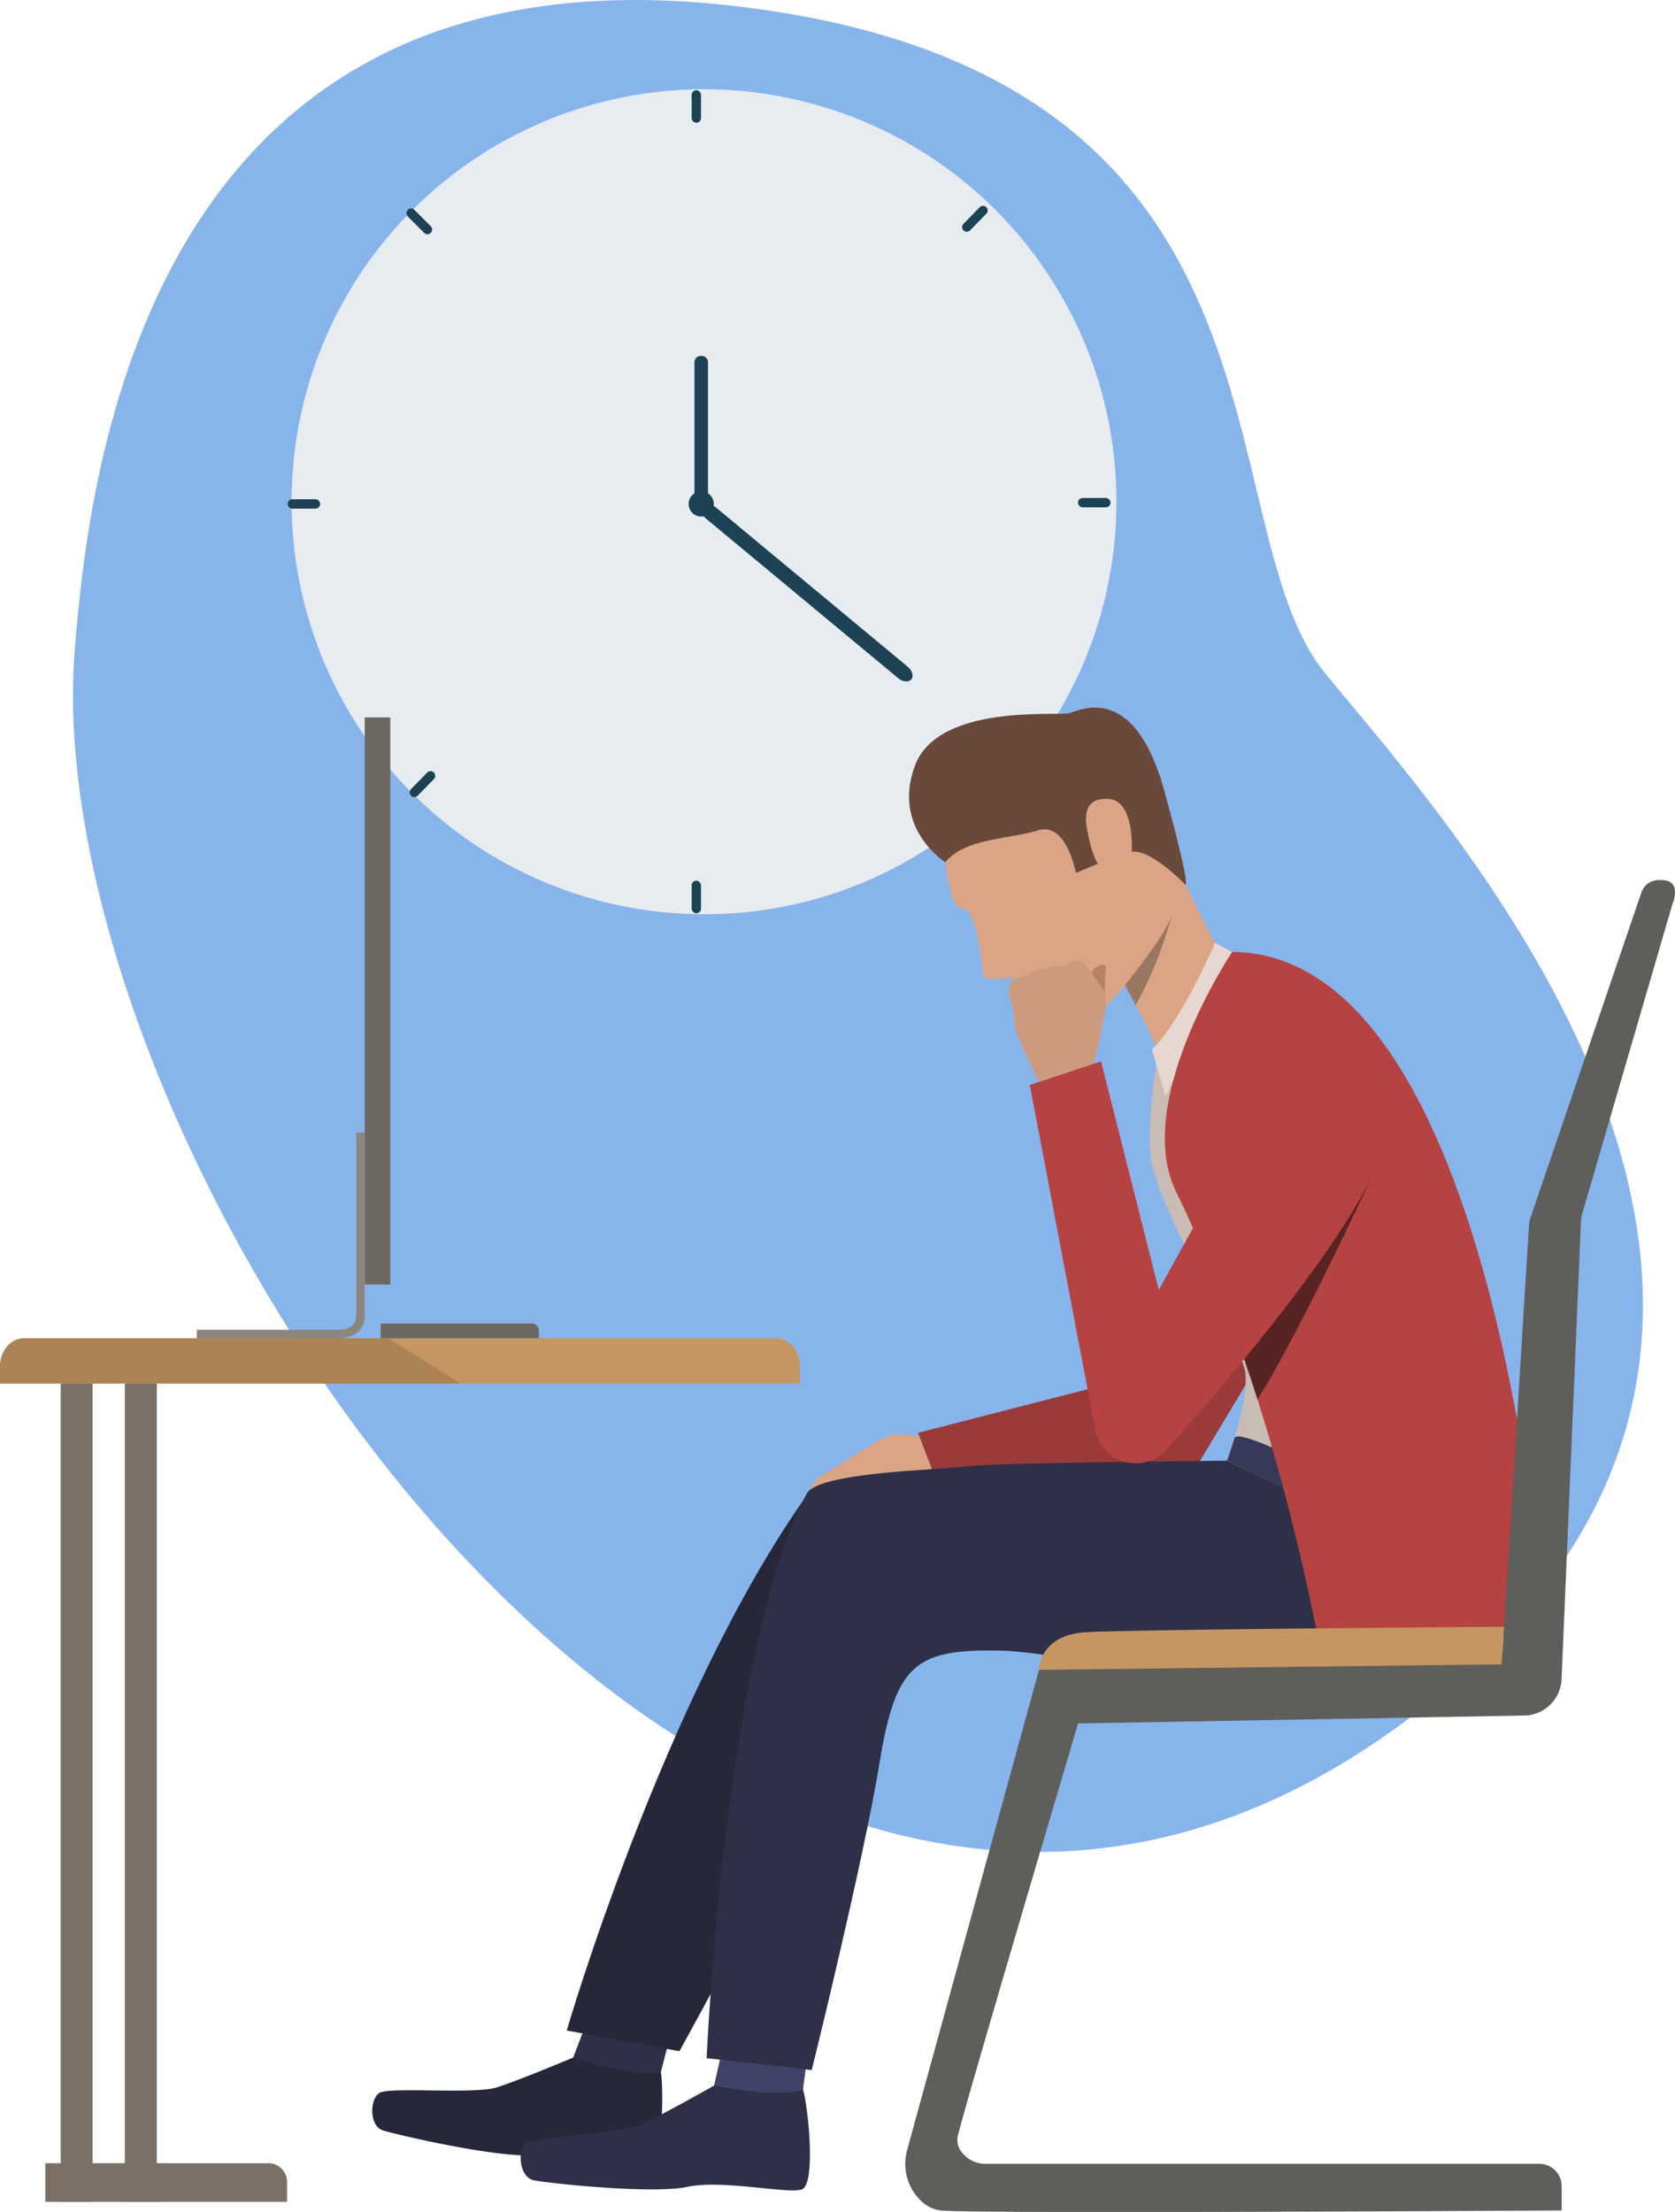 <svg id="_Layer_" data-name="&lt;Layer&gt;" xmlns="http://www.w3.org/2000/svg" viewBox="0 0 881.11 1163.4"><defs><style>.cls-1{fill:#88b4ec;}.cls-2{opacity:0.9;}.cls-3{fill:#f2f2f2;}.cls-4{fill:#113542;}.cls-5{fill:#dba585;}.cls-6{fill:#9b3a3a;}.cls-7{fill:#26283a;}.cls-8{fill:#2e3048;}.cls-9{fill:#404369;}.cls-10{fill:#c8bcb4;}.cls-11{fill:#6a493a;}.cls-12{fill:#997761;}.cls-13{fill:#b68264;}.cls-14{fill:#cc9b7e;}.cls-15{fill:#e6d8d1;}.cls-16{fill:#363957;}.cls-17{fill:#b74242;}.cls-18{fill:#572323;}.cls-19{fill:#5e5e5b;}.cls-20{fill:#c59661;}.cls-21{fill:#7b6f66;}.cls-22{fill:#6c6760;}.cls-23{fill:#8c867f;}.cls-24{fill:#ac8355;}</style></defs><title>3850</title><path class="cls-1" d="M1997.25,597.25c7.3-88.68,35.82-374.72,347.93-337.89,304.31,35.9,245.18,271.08,309.57,350.57s316.71,348.68,41.48,552.09C2343,1423.08,1974.91,868.77,1997.25,597.25Z" transform="translate(-1957.89 -256.1)"/><g class="cls-2"><circle class="cls-3" cx="370.35" cy="263.9" r="216.43"/><path class="cls-3" d="M2328.24,736.93a216.94,216.94,0,1,1,153.39-63.54A215.48,215.48,0,0,1,2328.24,736.93Zm0-432.86a215.95,215.95,0,1,0,152.68,63.25A214.51,214.51,0,0,0,2328.24,304.07Z" transform="translate(-1957.89 -256.1)"/><rect class="cls-4" x="363.83" y="463.23" width="4.92" height="17.1" rx="2.44"/><rect class="cls-4" x="363.83" y="47.47" width="4.92" height="17.1" rx="2.44"/><circle class="cls-4" cx="368.86" cy="265.06" r="6.62"/><path class="cls-4" d="M2326.78,520h-.07a3.32,3.32,0,0,1-3.52-3.07V446.37a3.32,3.32,0,0,1,3.52-3.07h.07a3.31,3.31,0,0,1,3.52,3.07v70.56A3.31,3.31,0,0,1,2326.78,520Z" transform="translate(-1957.89 -256.1)"/><path class="cls-4" d="M2327.43,522.29l.05-.06c1.37-1.65,4.44-1.35,6.87.66l101,83.85c2.43,2,3.29,5,1.92,6.64l-.05.06c-1.37,1.65-4.45,1.35-6.88-.67l-101-83.85C2326.92,526.9,2326.06,523.93,2327.43,522.29Z" transform="translate(-1957.89 -256.1)"/><rect class="cls-4" x="2524.93" y="518.18" width="17.1" height="4.92" rx="2.44" transform="translate(-1958.94 -250.95) rotate(-0.12)"/><rect class="cls-4" x="2109.18" y="518.84" width="17.1" height="4.92" rx="2.44" transform="translate(-1958.94 -251.8) rotate(-0.12)"/><path class="cls-4" d="M2478,673.15l0,0a2.43,2.43,0,0,1-3.44,0l-8.63-8.67a2.43,2.43,0,0,1,0-3.44l0,0a2.43,2.43,0,0,1,3.44,0l8.64,8.67A2.43,2.43,0,0,1,2478,673.15Z" transform="translate(-1957.89 -256.1)"/><path class="cls-4" d="M2178.52,364h0a2.44,2.44,0,0,1,2.44,2.44v12.23a2.44,2.44,0,0,1-2.44,2.44h-.05a2.43,2.43,0,0,1-2.43-2.43V366.48a2.44,2.44,0,0,1,2.44-2.44Z" transform="translate(-1585.1 1390.9) rotate(-44.92)"/><path class="cls-4" d="M2476.71,365.08l0,0a2.44,2.44,0,0,1,0,3.45l-8.55,8.75a2.44,2.44,0,0,1-3.45,0l0,0a2.42,2.42,0,0,1,0-3.44l8.55-8.75A2.43,2.43,0,0,1,2476.71,365.08Z" transform="translate(-1957.89 -256.1)"/><path class="cls-4" d="M2174,666.08h12.23a2.44,2.44,0,0,1,2.44,2.44v.05a2.43,2.43,0,0,1-2.43,2.43H2174a2.44,2.44,0,0,1-2.44-2.44v0A2.44,2.44,0,0,1,2174,666.08Z" transform="translate(-1779.64 1504.39) rotate(-45.66)"/></g><path class="cls-5" d="M2384.24,1042.76c-.69-2.86-.33-7.29,8.64-12.31s29-19.49,35.85-19.87,17.34,2.17,20.12,2.11,8.14,18.44,8.14,18.44Z" transform="translate(-1957.89 -256.1)"/><polygon class="cls-6" points="665.89 604.22 605.93 721.99 482.92 753.59 494.83 784.72 627.04 775.34 691.91 667.33 665.89 604.22"/><path class="cls-7" d="M2259.38,1338.3s-27.51,11.57-39.8,15.59-57.29-.51-62.29,3.1-5.21,17.2,2,19.59,61,14.74,79.73,13,51.73,10,59.6,8.5,8.56-42.74,6.9-52.24S2259.38,1338.3,2259.38,1338.3Z" transform="translate(-1957.89 -256.1)"/><path class="cls-8" d="M2265.71,1321.79l-6.33,16.51s33.16,11,46.17,7.51l4.34-16.83Z" transform="translate(-1957.89 -256.1)"/><path class="cls-8" d="M2333.54,1353s-25.94,14.75-37.67,20.19-56.95,6.29-61.49,10.46-3.13,17.7,4.34,19.21,62.31,7.41,80.71,3.44,52.55,3.83,60.18,1.38,3.44-43.45.67-52.69S2333.54,1353,2333.54,1353Z" transform="translate(-1957.89 -256.1)"/><path class="cls-9" d="M2337.42,1335.82l-3.88,17.17s34.24,7,46.74,2l2.32-17.23Z" transform="translate(-1957.89 -256.1)"/><path class="cls-7" d="M2597.49,1026.81s-118.31,1-132.81,2.89c-15.73,2.07-75.19,2.69-82.62,13.2C2307,1149,2256,1324.06,2256,1324.06l59.3,10.88s57.34-103.59,81.36-157.4c21.57-48.31,40-60.73,85.31-59.67s190.12-8.24,273.64-17.88Z" transform="translate(-1957.89 -256.1)"/><path class="cls-10" d="M2571.91,784.81s-11.6,50.91-8.76,79,47.63,98.43,49.76,114.06-10.12,47.93-10.12,47.93l155.05,71.78a973.2,973.2,0,0,0-6.63-98.19c-6.37-53.28-26.45-95.44-33.47-125.55-24-102.75-111.7-117-111.7-117Z" transform="translate(-1957.89 -256.1)"/><path class="cls-8" d="M2603.3,1024.37s-121.84,1-136.35,2.89c-15.72,2.07-78.67,3.07-84.71,14.44-43,80.92-52.65,296.93-52.65,296.93l55.31,6.23s27.17-109.63,35.7-161.84,19.18-59.81,64.47-58.74,222.66,48.3,272.77-26.73Z" transform="translate(-1957.89 -256.1)"/><path class="cls-5" d="M2454.66,703s1.44,31.22,10,31.1c7-.1,9.62,29.84,10.4,34.51s13.37.86,17.14,1.9,28.64,26.85,38.17,22.36,41.57-42.91,45.72-61-17.93-75.33-38.41-92.76S2452.36,648.3,2454.66,703Z" transform="translate(-1957.89 -256.1)"/><path class="cls-5" d="M2545.94,767.91s1.46,2.51,3.65,6.42c1.62,2.88,3.62,6.51,5.74,10.48,5.75,10.73,12.25,23.85,13.71,30.53,2.72,12.51,31.19-57.64,31.19-57.64a617.4,617.4,0,0,1-37-79.11C2546.91,635.35,2545.94,767.91,2545.94,767.91Z" transform="translate(-1957.89 -256.1)"/><path class="cls-11" d="M2455.19,709.61s-28.28-17.67-16.05-50.73,75.64-26,81.3-27.69,34.21-16.37,49.9,40.78S2581,721,2581,721s-19-19.9-29.08-16.65c-10.92,3.53-28.06,10.88-28.06,10.88s-4.95-27.08-19.82-22.4S2465.41,696.82,2455.19,709.61Z" transform="translate(-1957.89 -256.1)"/><path class="cls-5" d="M2530.13,694.3c-.68-3.72-4.79-19,11-18s12.37,36.37,10.61,37.86S2535.79,725.59,2530.13,694.3Z" transform="translate(-1957.89 -256.1)"/><path class="cls-12" d="M2549.59,774.33c1.62,2.88,3.62,6.51,5.74,10.48,11-19.61,17.27-40.77,19.08-47.33C2570.49,748.75,2549.59,774.33,2549.59,774.33Z" transform="translate(-1957.89 -256.1)"/><path class="cls-13" d="M2539,778.68s.21-10.4.64-13.59-6.32-1-7.57,2.68S2539,778.68,2539,778.68Z" transform="translate(-1957.89 -256.1)"/><path class="cls-14" d="M2489.32,773s-1.06,4.55-.56,6.76c0,0,1.23,4,1.93,6.84a18.53,18.53,0,0,1,.44,2.23c.24,2.21.1,7.12,2.16,12.25s12.47,27.43,12.47,27.43l14.67-4.34,11.55-3.9s9.08-35.22,7.72-40.22a13.51,13.51,0,0,0-.47-1.4c-1.56-4.12-4.45-6.53-5.52-8.6-.4-.76-4.84-8-7.36-8.39-3.5-.5-6.13.56-7.73,2.37,0,0-6.89-.68-10.78,1.9,0,0-6.34-.84-10.25,3.75C2497.59,769.67,2491.07,769.54,2489.32,773Z" transform="translate(-1957.89 -256.1)"/><path class="cls-15" d="M2597.07,752s-17.93,41.81-33.25,56l7.22,24.87,35-76.06Z" transform="translate(-1957.89 -256.1)"/><path class="cls-16" d="M2603.3,1024.37s2.24-6,3.94-11.85,47.67,18.34,47.67,18.34l-11.06,12.8Z" transform="translate(-1957.89 -256.1)"/><path class="cls-17" d="M2576.54,882.87c4.38,9,8.56,18.08,12.52,27.25h0c8.73,20.18,16.5,40.69,23.34,60.76,2.45,7.15,4.77,14.26,7,21.27,26.41,83.57,36.91,154.45,36.91,154.45s98.72-26.28,113.47-39.3c0,0-24.07-349.66-163.74-350.53h0C2605.16,758.1,2553.53,835.76,2576.54,882.87Z" transform="translate(-1957.89 -256.1)"/><path class="cls-18" d="M2612.41,970.89c2.45,7.15,4.77,14.26,7,21.27,21.74-34.39,60.07-117.06,60.67-118.35Z" transform="translate(-1957.89 -256.1)"/><path class="cls-17" d="M2537.07,814.33l-37.45,12.44,34.55,182a21.71,21.71,0,0,0,37.39,9.71c32.25-36.17,83.38-96.5,105.75-139.1,33.94-64.63-22.69-87.12-36.28-70.84s-73.58,126.07-73.58,126.07Z" transform="translate(-1957.89 -256.1)"/><path class="cls-19" d="M2821,726.42l-58,170.13a15.18,15.18,0,0,0-.79,4l-13.91,223.7-242.55,5.4-70.68,257.28a27.06,27.06,0,0,0,3.91,22.77c3.07,4.36,7.48,8.21,13.62,9,15.37,1.88,326.77,0,326.77,0V1405.8a11.73,11.73,0,0,0-11.86-11.61h-291.1a15.72,15.72,0,0,1-12.36-5.81,10.19,10.19,0,0,1-2.48-8c1.28-8.2,63.43-217.82,63.43-217.82l234.54-4.15a20,20,0,0,0,19.79-19l10.19-240.69a19.14,19.14,0,0,1,.74-4.52l47.41-162.65s5-11.34-4.16-12.44S2822,723.46,2821,726.42Z" transform="translate(-1957.89 -256.1)"/><path class="cls-20" d="M2504.43,1134.38s-.18-18.57,25.27-19.86c29.24-1.49,219.36-2.81,219.36-2.81l-1.27,19.76Z" transform="translate(-1957.89 -256.1)"/><path class="cls-20" d="M2378.68,974.92v8.83H1957.89v-8.83c0-8.23,5.52-14.9,12.35-14.9h396.08C2373.14,960,2378.68,966.69,2378.68,974.92Z" transform="translate(-1957.89 -256.1)"/><path class="cls-21" d="M23.85,1137.75H141.13a9.87,9.87,0,0,1,9.87,9.87v10.47a0,0,0,0,1,0,0H23.85a0,0,0,0,1,0,0v-20.34A0,0,0,0,1,23.85,1137.75Z"/><rect class="cls-21" x="31.92" y="727.64" width="16.8" height="430.45"/><rect class="cls-21" x="65.68" y="727.64" width="16.8" height="430.45"/><rect class="cls-22" x="191.85" y="377.35" width="13.46" height="298.22"/><path class="cls-23" d="M2135.38,960h-74v-4.48h74c3.85,0,6.63-.92,8.25-2.73a7.27,7.27,0,0,0,1.64-5.14l0-.15V851.78h4.49v95.51a11.77,11.77,0,0,1-2.71,8.45C2144.52,958.58,2140.61,960,2135.38,960Z" transform="translate(-1957.89 -256.1)"/><path class="cls-22" d="M200.22,696.07H279.7a3.81,3.81,0,0,1,3.81,3.81v4a0,0,0,0,1,0,0H200.22a0,0,0,0,1,0,0v-7.85A0,0,0,0,1,200.22,696.07Z"/><path class="cls-24" d="M2200.13,983.75H1957.89v-8.83c0-8.23,5.69-14.9,12.71-14.9h191.61Z" transform="translate(-1957.89 -256.1)"/></svg>